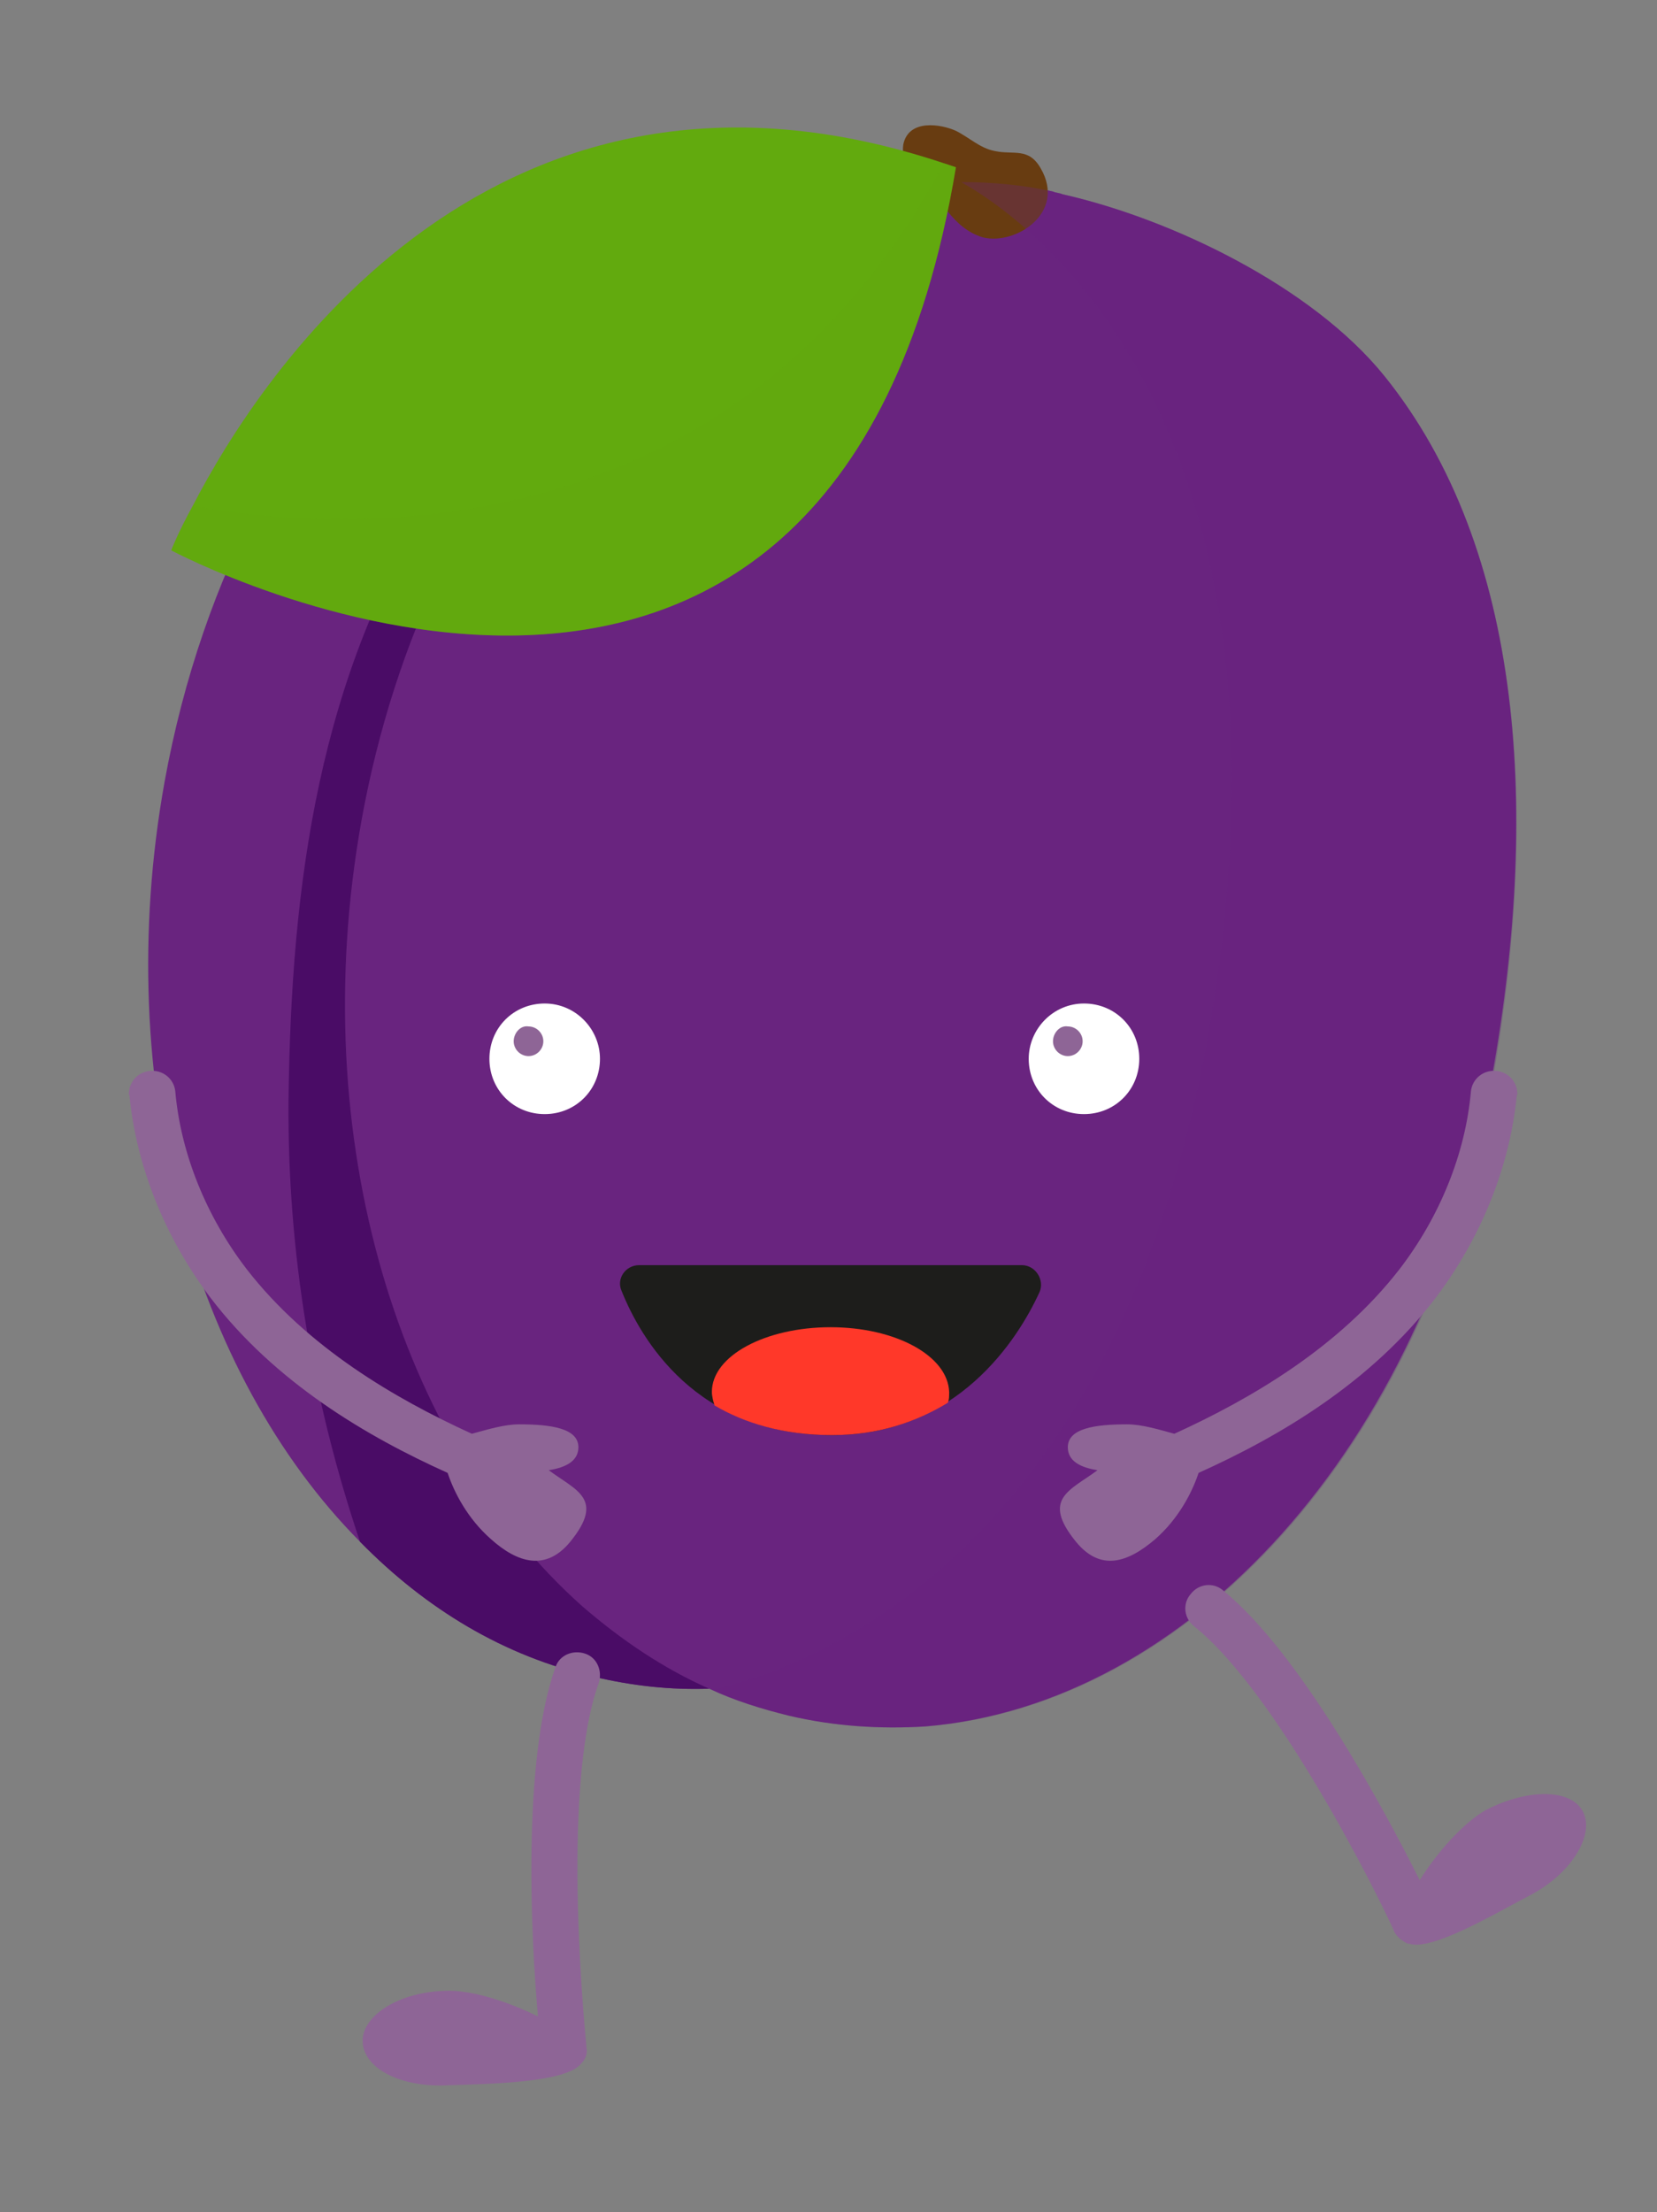 <?xml version="1.0" encoding="UTF-8"?>
<!-- Generator: Adobe Illustrator 26.3.0, SVG Export Plug-In . SVG Version: 6.00 Build 0)  -->
<svg xmlns="http://www.w3.org/2000/svg" xmlns:xlink="http://www.w3.org/1999/xlink" version="1.1" id="Layer_1" x="0px" y="0px" viewBox="0 0 122.9 164" style="enable-background:new 0 0 122.9 164;" xml:space="preserve">
<rect x="0" y="0" width="122.9" height="164" fill="#808080" stroke="none"/>
<style type="text/css">
	.st0{fill:#69247F;}
	.st1{fill:#4A0C66;}
	.st2{fill:#683C11;}
	.st3{opacity:0.3;fill:#69247F;}
	.st4{fill:#1D1D1B;}
	.st5{fill:#FF3829;}
	.st6{fill:#8E6596;}
	.st7{fill:#62AA0E;}
	.st8{opacity:0.31;fill:#62AA0E;}
	.st9{fill:#FFFFFF;}
</style>
<g>
	<g>
		<g id="Plum_00000093172138495763919060000017266528403298119086_">
			<path class="st0" d="M102.7,27.9c-5.4-6.7-15.9-11.7-23.9-13.5c-0.2-0.1-0.5-0.1-0.7-0.2c-2.6-0.6-5.3-0.8-7.9-0.7     c-1.9-0.9-3.9-1.5-6-2c-0.1,0-0.2-0.1-0.3-0.1C40.9,6.2,17.8,27,12.2,58c-4,22.3,2.2,43.9,14.5,56.3c4.9,5,10.7,8.5,17.3,10     c2.9,0.7,5.8,1,8.6,0.9c1.9,0.9,3.9,1.5,5.9,2c3.4,0.8,6.8,1,10.1,0.8c19.5-1.6,37.1-20.7,41.9-47.3     C114.3,60.3,113,40.7,102.7,27.9z"></path>
			<path class="st1" d="M26.8,60.9c4.9-27.3,23.3-46.6,43.4-47.3c-1.9-0.9-3.9-1.5-6-2c-0.1,0-0.2-0.1-0.3-0.1     c-6.9,2.1-13.2,5.1-19.3,10.3c-4.9,4.2-8.5,8.8-12.1,14.5c-8.9,13.7-10.9,29.3-11.1,45.2c-0.1,11.4,1.8,22.4,5.3,32.8     c4.9,5,10.7,8.5,17.3,10c2.9,0.7,5.8,1,8.6,0.9c-3.4-1.5-6.5-3.6-9.4-6.1C29.6,107,22.6,84.4,26.8,60.9z"></path>
			<path class="st2" d="M77.2,12.5c-0.9-1.6-2-1-3.4-1.3c-1.1-0.2-1.9-1-2.9-1.5c-1.1-0.5-3.5-0.9-3.9,1c-0.2,1.3,0.6,1.6,1.2,2.3     c1.6,1.7,2.4,3.9,4.7,4.6C75.3,18.2,79.1,15.8,77.2,12.5z"></path>
			<path class="st3" d="M102.7,27.9c-5.4-6.7-15.9-11.7-23.9-13.5c-0.2-0.1-0.5-0.1-0.7-0.2c-2.3-0.5-4.5-0.7-6.8-0.7     c0.1,0.2,25.2,12.1,19.1,58.1c-6.5,49-37.1,53.3-37.5,53.7c1.8,0.8,3.8,1.5,5.7,1.9c3.4,0.8,6.8,1,10.1,0.8     c19.5-1.6,37.1-20.7,41.9-47.3C114.3,60.3,113,40.7,102.7,27.9z"></path>
		</g>
		<g>
			<g>
				<path class="st4" d="M75.8,93.8c1,0,1.7,1.1,1.3,2c-1.6,3.5-6.1,10.6-15.4,10.6c-10.1,0-14.2-7.2-15.6-10.7      c-0.4-0.9,0.3-1.9,1.3-1.9H75.8z"></path>
				<path class="st5" d="M61.6,98.4c-4.8,0-8.8,2.1-8.8,4.8c0,0.3,0.1,0.7,0.2,1c2.2,1.3,5.1,2.2,8.7,2.2c3.5,0,6.3-1,8.6-2.4      c0.1-0.2,0.1-0.5,0.1-0.8C70.3,100.5,66.4,98.4,61.6,98.4z"></path>
			</g>
			<path class="st6" d="M117.4,134.3c-0.9-1.7-4.1-1.7-7.2-0.1c-1.6,0.9-3.6,3.1-4.9,5.2c-2.5-5-8.8-16.8-14.6-21.5     c-0.7-0.6-1.8-0.5-2.4,0.3c-0.6,0.7-0.5,1.8,0.3,2.4c6.7,5.4,14.8,22.4,14.8,22.6c0.2,0.4,0.6,0.7,1,0.9c0,0,0,0,0.1,0     c0,0,0,0,0,0c0,0,0,0,0,0c1.7,0.6,6.5-2.3,9.2-3.7C116.6,138.8,118.3,136,117.4,134.3z"></path>
			<path class="st6" d="M26.9,151.4c-0.1-1.9,2.6-3.7,6.1-3.8c1.9-0.1,4.7,0.8,6.9,1.9c-0.5-5.6-1.2-18.9,1.3-25.9     c0.3-0.9,1.3-1.3,2.2-1c0.9,0.3,1.3,1.3,1,2.2c-2.9,8.1-0.9,26.8-0.9,27c0.1,0.5-0.1,0.9-0.4,1.2c0,0,0,0,0,0c0,0,0,0,0,0     c0,0,0,0,0,0c-1.1,1.4-6.7,1.5-9.8,1.6C29.8,154.8,27,153.4,26.9,151.4z"></path>
			<path class="st6" d="M42.3,114.3c2.6-3.2,0.4-3.8-1.6-5.3c1.3-0.2,2.2-0.7,2.2-1.7c0-1.4-2-1.7-4.4-1.7c-1.1,0-2.4,0.4-3.5,0.7     c-5.7-2.6-12.2-6.4-16.7-12.2c-3-3.9-4.9-8.6-5.3-13.2c-0.1-0.9-0.9-1.6-1.9-1.5c-0.8,0.1-1.3,0.6-1.5,1.3c0,0.2-0.1,0.4,0,0.5     c0.5,5.2,2.6,10.5,6,15c4.8,6.3,11.6,10.3,17.6,13c0.5,1.5,1.5,3.4,3.2,4.9C38.4,115.9,40.5,116.5,42.3,114.3z"></path>
			<path class="st6" d="M79.8,114.3c-2.6-3.2-0.4-3.8,1.6-5.3c-1.3-0.2-2.2-0.7-2.2-1.7c0-1.4,2-1.7,4.4-1.7c1.1,0,2.4,0.4,3.5,0.7     c5.7-2.6,12.2-6.4,16.7-12.2c3-3.9,4.9-8.6,5.3-13.2c0.1-0.9,0.9-1.6,1.9-1.5c0.8,0.1,1.3,0.6,1.5,1.3c0,0.2,0.1,0.4,0,0.5     c-0.5,5.2-2.6,10.5-6,15c-4.8,6.3-11.6,10.3-17.6,13c-0.5,1.5-1.5,3.4-3.2,4.9C83.6,115.9,81.6,116.5,79.8,114.3z"></path>
		</g>
	</g>
	<g>
		<path class="st7" d="M70.9,12.4c-9.1,54.7-58.2,28.4-58.2,28.4s0.5-1.3,1.6-3.3c5-9.7,22.4-36.5,55.7-25.4    C70.3,12.2,70.6,12.3,70.9,12.4z"></path>
		<path class="st8" d="M70.9,12.4c-9.1,54.7-58.2,28.4-58.2,28.4s0.5-1.3,1.6-3.3c9,1.7,39.7,4.7,55.7-25.4    C70.3,12.2,70.6,12.3,70.9,12.4z"></path>
	</g>
	<path class="st9" d="M44.5,78.5c0,2.3-1.8,4.1-4.1,4.1s-4.1-1.8-4.1-4.1c0-2.3,1.8-4.1,4.1-4.1S44.5,76.3,44.5,78.5z"></path>
	<g>
		<g>
			<path class="st9" d="M76.3,78.5c0,2.3,1.8,4.1,4.1,4.1s4.1-1.8,4.1-4.1c0-2.3-1.8-4.1-4.1-4.1S76.3,76.3,76.3,78.5z"></path>
			<path class="st6" d="M78.1,77.2c0,0.6,0.5,1.1,1.1,1.1c0.6,0,1.1-0.5,1.1-1.1c0-0.6-0.5-1.1-1.1-1.1C78.6,76,78.1,76.6,78.1,77.2     z"></path>
			<path class="st6" d="M38.1,77.2c0,0.6,0.5,1.1,1.1,1.1c0.6,0,1.1-0.5,1.1-1.1c0-0.6-0.5-1.1-1.1-1.1C38.6,76,38.1,76.6,38.1,77.2     z"></path>
		</g>
	</g>
</g>
</svg>
